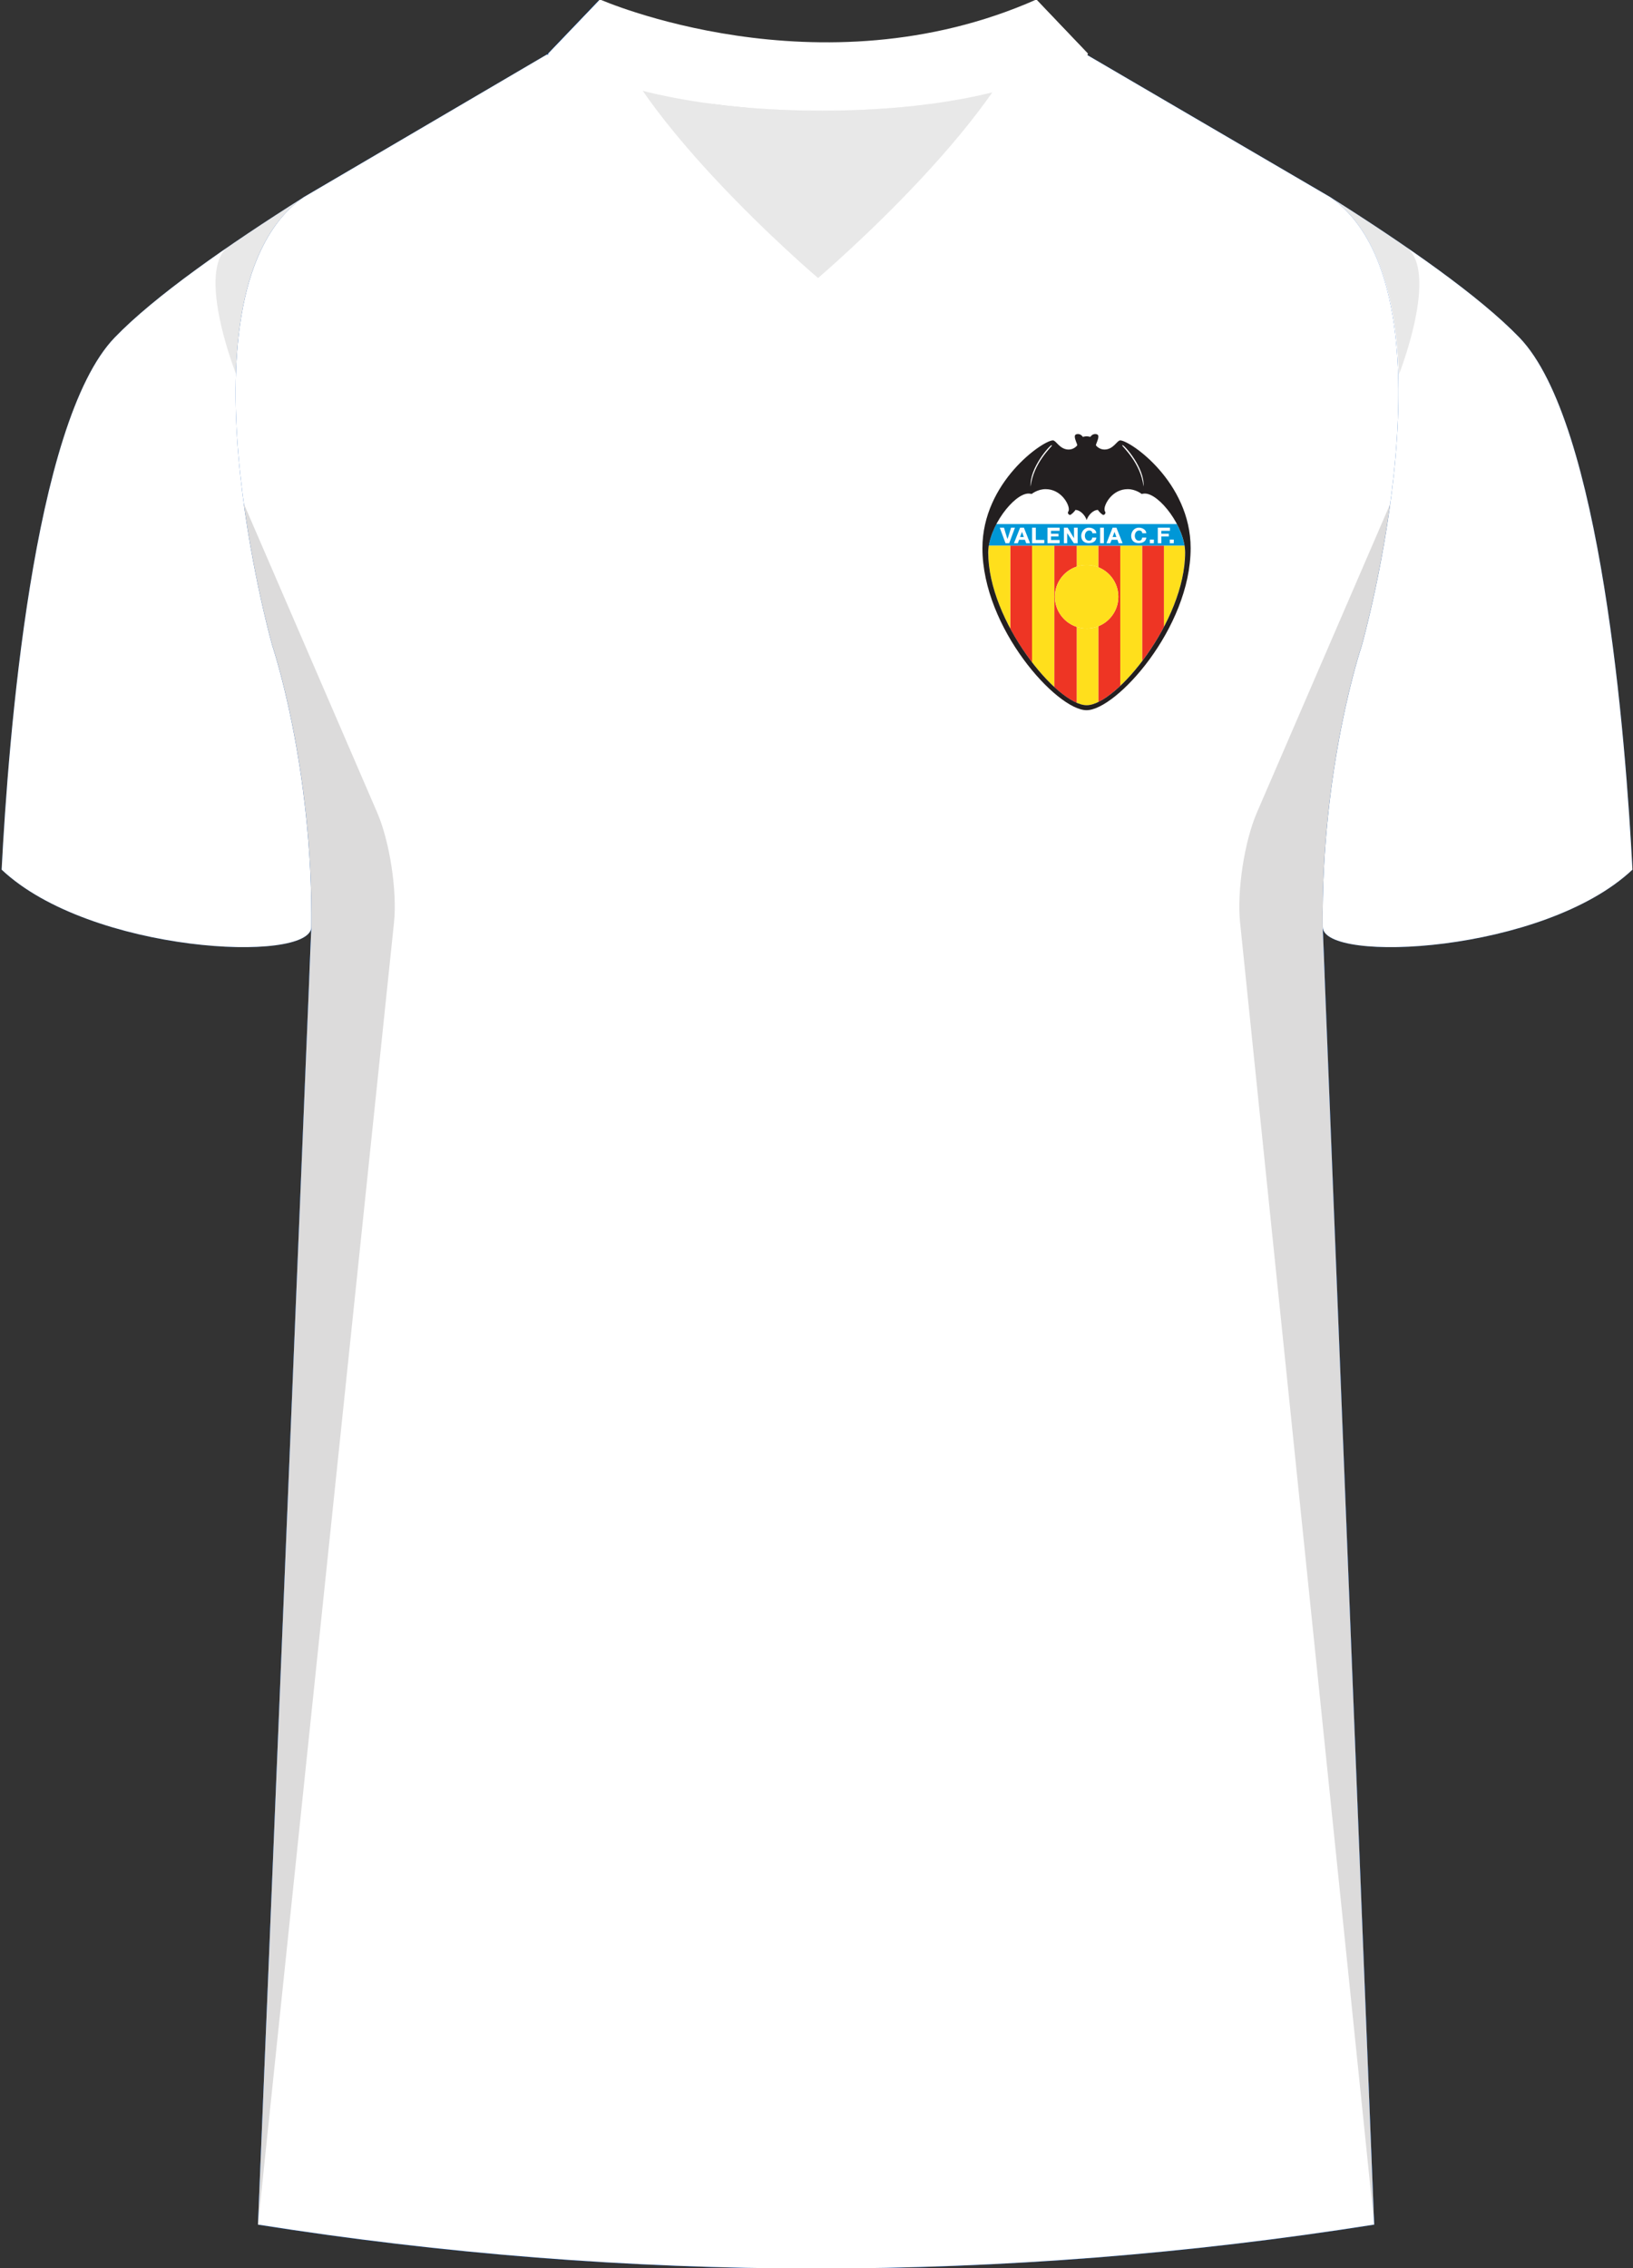 <svg xmlns="http://www.w3.org/2000/svg" viewBox="0 0 360 500"><rect x="0" y="0" width="360" height="500" fill="#333333" stroke="none"/><defs><clipPath id="clippath"><path d="m239.39 531.94 53.76 31.43c29.13 20.49 6.91 98.93 6.91 98.93s-8.95 26.4-8.59 61.93l11.35 286.08a786.54 786.54 0 0 1-246.07 0l11.77-286.08c.37-35.53-8.59-61.93-8.59-61.93s-22.22-78.45 6.91-98.93l53.58-31.43h118.96Z" class="cls-4"/></clipPath><clipPath id="clippath-1"><path d="m239.51 12.03 53.76 31.43c29.13 20.49 6.91 98.93 6.91 98.93s-8.95 26.4-8.59 61.93l11.35 286.08a786.54 786.54 0 0 1-246.07 0l11.77-286.08c.37-35.53-8.59-61.93-8.59-61.93s-22.22-78.45 6.91-98.93l53.58-31.43H239.5Z" class="cls-4"/></clipPath><style>.cls-1{fill:#ffdf1c}.cls-2{fill:#20528e}.cls-3{fill:#fff}.cls-4{fill:none}.cls-5{fill:#004baf}.cls-6{clip-path:url(#clippath-1)}.cls-7{fill:#f2f2f2}.cls-8{fill:#0097d7}.cls-10,.cls-11,.cls-9{fill:#231f20}.cls-12{isolation:isolate}.cls-13{mix-blend-mode:multiply;opacity:.2}.cls-14{fill:#ee3524}.cls-10{opacity:.5}.cls-11{opacity:.8}.cls-15{clip-path:url(#clippath)}.cls-16{fill:#e8e8e8}</style></defs><g class="cls-12"><g id="Laag_1" data-name="Laag 1"><g id="Jersey_Pattern" data-name="Jersey Pattern"><g class="cls-15"><g><path d="M124.19 440.66h39.1v685.16h-39.1zM197.17 438.81h39.08v685.16h-39.08z" class="cls-2"/></g></g></g><path id="Jersey_Color" d="M293.27 43.47c16.69 10.52 32.92 21.85 41.69 30.94 18.05 18.72 23.45 88.61 24.92 117.3-19.56 18.44-68.2 20.76-68.28 12.63l11.35 286.08a786.54 786.54 0 0 1-246.07 0l11.77-286.08c-.08 8.13-48.73 5.8-68.28-12.63 1.47-28.68 6.87-98.58 24.92-117.3 8.76-9.09 24.99-20.42 41.68-30.94l53.58-31.43L131.95.11s48.24 21.23 96.2 0l11.36 11.93 53.76 31.43Z" class="cls-5" data-name="Jersey Color"/><path id="Body" d="m239.51 12.03 53.76 31.43c29.13 20.49 6.91 98.93 6.91 98.93s-8.95 26.4-8.59 61.93l11.35 286.08a786.54 786.54 0 0 1-246.07 0l11.77-286.08c.37-35.53-8.59-61.93-8.59-61.93s-22.22-78.45 6.91-98.93l54.21-31.8 118.34.36Z" class="cls-5"/><g id="Jersey_Pattern-2" data-name="Jersey Pattern"><g class="cls-6"><path d="M.36.11h359.52v504.43H.36z" class="cls-3"/></g></g><g id="Sleeves"><path d="M291.6 204.34c.09 8.13 48.73 5.8 68.28-12.63-1.48-28.68-6.87-98.58-24.92-117.3-8.76-9.09-25-20.42-41.69-30.94 29.13 20.49 6.91 98.94 6.91 98.94s-8.95 26.4-8.59 61.93ZM68.64 204.34c-.08 8.13-48.73 5.8-68.28-12.63 1.47-28.68 6.87-98.58 24.92-117.3 8.76-9.09 24.99-20.42 41.68-30.94-29.13 20.49-6.91 98.94-6.91 98.94s8.95 26.4 8.59 61.93Z" class="cls-3"/></g><path d="m180.23 43.97 5.82-4.39s10.49-5.75 24.01-18.34c-8.35 1.22-17.89 1.97-28.72 1.97-11.78 0-22.13-.9-31.14-2.3" class="cls-7"/><g id="Collar"><path d="M216.73 6.19c-2.61 17.48-36.61 31.56-36.61 31.56s-33.14-14.64-35.75-32.12l-8.5 2.56c29.85 26.46 44.25 35.79 44.25 35.79s29.14-18.63 44.25-35.79l-7.64-1.99Z" class="cls-3"/></g><g id="Shading" class="cls-13"><path d="M68.04 217.76c3.28-42.1-8-75.36-8-75.36s-3.92-13.84-6.31-31.41l29.42 68.13c2.77 6.4 4.43 17.31 3.71 24.25L56.88 490.41l11.17-272.66ZM292.2 217.76c-3.28-42.1 8-75.36 8-75.36s3.92-13.84 6.31-31.41l-29.42 68.13c-2.77 6.4-4.43 17.31-3.71 24.25l29.57 287.04-10.75-272.66Z" class="cls-11"/><path d="M309.98 54.44a537.69 537.69 0 0 0-16.71-10.98c10.67 7.5 14.61 22.78 15.12 39.13 0 0 8.98-22.73 1.59-28.16ZM50.43 54.26a537.69 537.69 0 0 1 16.71-10.98c-10.67 7.5-14.61 22.78-15.12 39.13 0 0-8.98-22.73-1.59-28.16ZM180.12 37.75C159 21.85 151.38 6.09 151.38 6.09 139.41 3.39 131.95.11 131.95.11c19.36 23.14 48.17 37.64 48.17 37.64Z" class="cls-10"/></g><g id="Collar-2" data-name="Collar"><g><path d="M228.48-.11c-47.95 21.24-96.2 0-96.2 0l-11.4 11.93s17.44 12.57 60.3 12.59c41.56-.02 57.7-11.83 58.66-12.59L228.48-.11Z" class="cls-3"/><path d="M180.36 62.85s-32.33-28.98-40.99-43.43c9.66 2.65 23.39 4.98 41.81 4.98 17.62 0 30.67-2.14 39.93-4.64-8.69 14.27-40.76 43.08-40.76 43.08Z" class="cls-16"/></g><path d="M228.41-.1c-3.51 23.5-48.07 61.39-48.07 61.39S135.79 23.4 132.27-.1l-11.43 11.93c6.08 22.07 35.19 40.04 50.32 48.06 5.52 2.93 9.17 4.53 9.17 4.53s51.2-22.48 59.49-52.6L228.41-.1Z" class="cls-3"/></g><g><path d="M217.98 120.31h43.14c-.25-1.58-.86-3.23-1.67-4.78h-39.8c-.81 1.54-1.42 3.19-1.67 4.78Z" class="cls-8"/><path d="M261.12 120.31h-4.54v17.88c2.75-5.24 4.66-11.03 4.66-16.39 0-1.24-.28-2.57-.74-3.88.28.8.5 1.6.62 2.39Z" class="cls-1"/><path d="M251.78 145.75c1.73-2.28 3.38-4.85 4.81-7.56v-17.88h-4.81v25.44Z" class="cls-14"/><path d="M246.97 151.18c1.59-1.51 3.23-3.35 4.81-5.43v-25.44h-4.81v30.87ZM227.52 146c1.62 2.11 3.3 3.96 4.92 5.46V120.3h-4.92V146Z" class="cls-1"/><path d="M222.71 138.55c1.43 2.68 3.08 5.21 4.81 7.45v-25.7h-4.81v18.25Z" class="cls-14"/><path d="M217.91 123.33c.33 5.04 2.21 10.37 4.81 15.22V120.3h-4.73c.12-.79.34-1.59.62-2.39-.35.99-.59 1.98-.69 2.94v2.48Z" class="cls-1"/><g><path d="M239.55 124.55c.92 0 1.81.18 2.61.51v-4.75h-4.81v4.6c.69-.23 1.43-.35 2.19-.35ZM239.55 138.54c-.77 0-1.5-.12-2.19-.35v16.74c.8.35 1.54.54 2.19.54.77 0 1.65-.26 2.61-.73v-16.7c-.81.33-1.69.51-2.61.51Z" class="cls-1"/></g><path d="M242.16 120.31v4.75a6.997 6.997 0 0 1 0 12.98v16.7c1.46-.72 3.11-1.95 4.81-3.55v-30.87h-4.81ZM232.55 131.55c0-3.1 2.01-5.72 4.81-6.64v-4.6h-4.92v31.16c1.75 1.62 3.44 2.82 4.92 3.46v-16.74c-2.79-.92-4.81-3.55-4.81-6.64Z" class="cls-14"/><circle cx="239.55" cy="131.55" r="7" class="cls-1"/><path d="M246.96 97.08c-.72 0-1.49 2.02-3.48 2.02-1.15 0-1.81-.84-1.88-.92 0-.39.54-1.21.54-1.97 0-.19-.08-.53-.71-.53s-.98.51-1.04.6c-.06.09-.29-.1-.85-.1s-.79.19-.85.1c-.06-.09-.41-.6-1.04-.6s-.71.34-.71.53c0 .76.54 1.58.54 1.97-.07.08-.73.92-1.88.92-1.99 0-2.76-2.02-3.48-2.02-2.2 0-15.54 9.2-15.54 23.75 0 17.64 16.43 35.73 22.95 35.73s22.95-18.1 22.95-35.73c0-14.55-13.34-23.75-15.54-23.75Zm.52 1.05c.4 0 4.92 5.07 4.61 9.11-.58-5.18-4.69-8.79-4.69-9.03 0-.06.05-.09.08-.09Zm-15.66 0s.08.02.08.09c0 .23-4.11 3.85-4.69 9.03-.31-4.04 4.22-9.11 4.61-9.11Zm7.73 57.33c-6.52 0-21.69-18.57-21.69-33.66 0-5.62 5.67-13 8.88-13 .3 0 .7.09.7.09s1.28-1.06 3.07-1.06c3.36 0 5.12 3.22 5.12 4.4 0 .6-.21.49-.21.83 0 .19.27.46.45.46.25 0 1.04-.76 1.2-1.11 1.12 0 2.17 1.25 2.49 2.22.31-.98 1.36-2.22 2.49-2.22.17.35.95 1.11 1.2 1.11.19 0 .45-.27.45-.46 0-.35-.21-.23-.21-.83 0-1.18 1.76-4.4 5.12-4.4 1.79 0 3.07 1.06 3.07 1.06s.4-.09.7-.09c3.2 0 8.88 7.37 8.88 13 0 15.09-15.17 33.66-21.69 33.66Z" class="cls-9"/><path d="m220.4 116.32 1.27 3.43h.81l1.27-3.43h-.86s-.75 2.49-.79 2.49-.77-2.49-.77-2.49h-.93ZM226.2 119.75h.88l-1.36-3.43h-.83l-1.36 3.43h.85l.29-.76h1.28l.27.76Zm-1.33-1.36.43-1.14.41 1.14h-.84ZM246.6 119.75h.88l-1.36-3.43h-.84l-1.36 3.43h.85l.29-.76h1.28l.27.76Zm-1.33-1.36.43-1.14.41 1.14h-.84ZM227.52 116.32v3.43h2.69v-.73h-1.86v-2.7h-.83zM230.92 116.32v3.43h2.68v-.71h-1.9v-.78h1.65v-.59h-1.65v-.66h1.9v-.69h-2.68zM255.24 116.32v3.43h.79l-.01-1.49h1.65v-.59h-1.65v-.66h1.9v-.69h-2.68zM234.54 116.32v3.43h.72v-2.23l1.47 2.23h.84v-3.43h-.8v2.33l-1.4-2.33h-.83zM240.8 117.55h.89c0-.73-.83-1.23-1.63-1.23-1.13 0-1.7 1.01-1.7 1.81 0 .98.63 1.61 1.64 1.61 1.2 0 1.69-.67 1.69-1.24h-.91c0 .2-.1.7-.7.7s-.92-.52-.92-1.07.32-1.18.94-1.18c.52 0 .7.28.7.6ZM251.81 117.55h.89c0-.73-.83-1.23-1.63-1.23-1.13 0-1.7 1.01-1.7 1.81 0 .98.63 1.61 1.64 1.61 1.2 0 1.69-.67 1.69-1.24h-.91c0 .2-.1.7-.7.7s-.92-.52-.92-1.07.32-1.18.94-1.18c.52 0 .7.28.7.6ZM242.53 116.32h.82v3.43h-.82zM253.49 118.94h.88v.81h-.88zM257.88 118.94h.88v.81h-.88z" class="cls-3"/></g></g></g></svg>